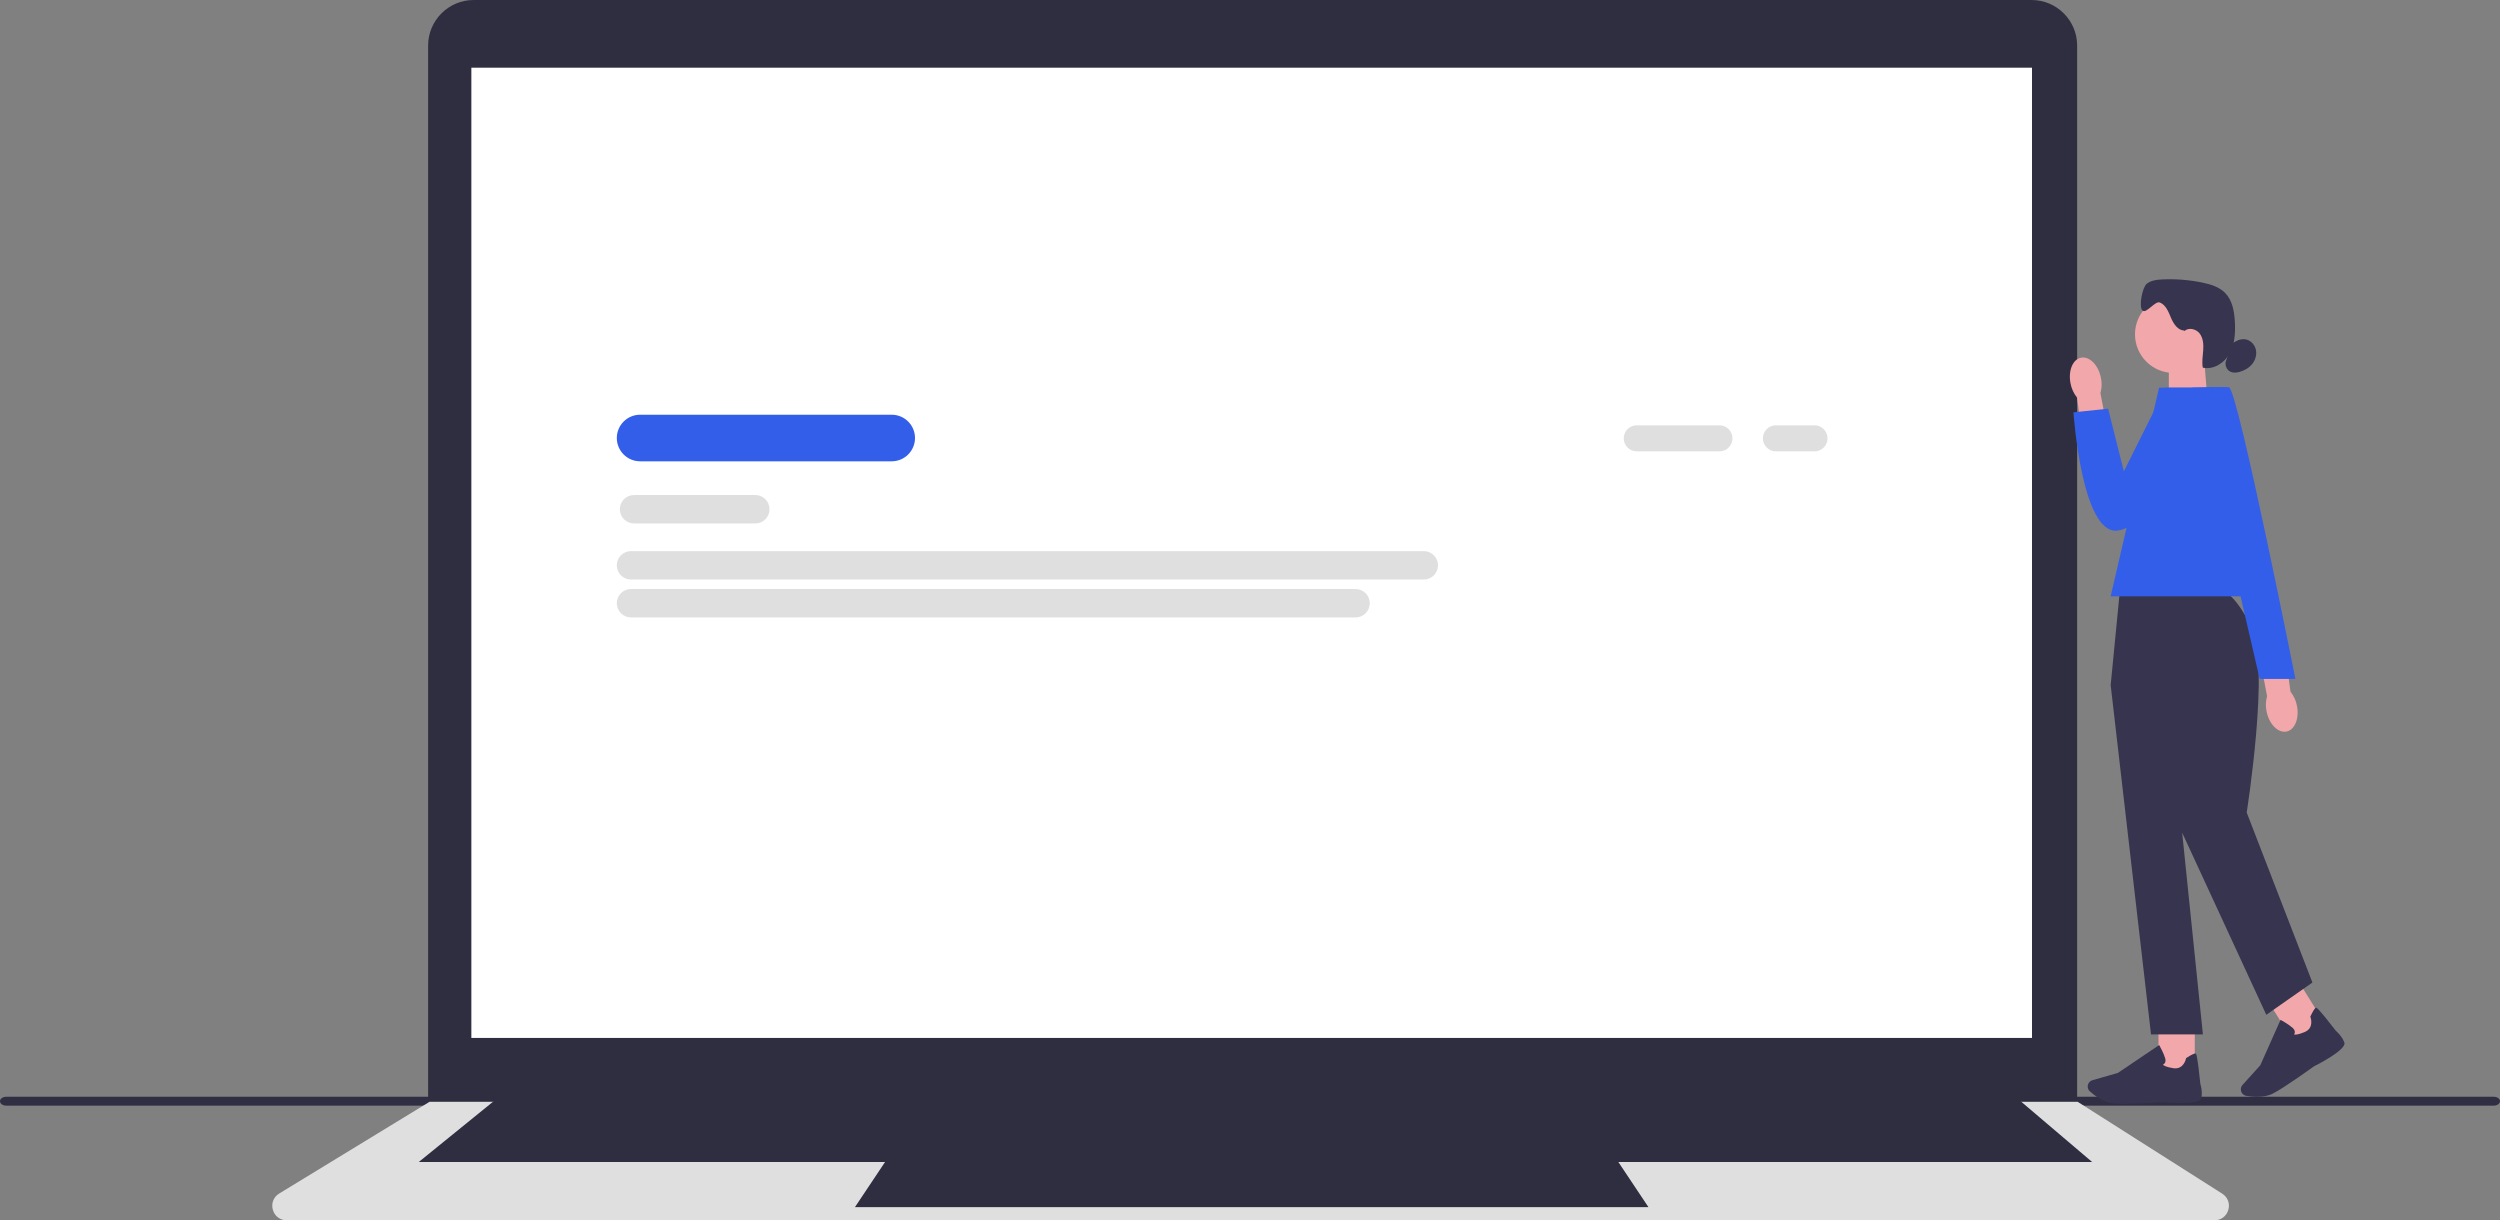 <svg xmlns="http://www.w3.org/2000/svg" xmlns:xlink="http://www.w3.org/1999/xlink" width="949.85" height="463.64" viewBox="0 0 949.85 463.64"><rect x="0" y="0" width="949.85" height="463.64" fill="#808080" stroke="none"/><path d="m0,418.39c0,.94,1.07,1.69,2.41,1.69h945.03c1.33,0,2.41-.75,2.41-1.69s-1.07-1.69-2.41-1.69H2.41c-1.33,0-2.41.75-2.41,1.69Z" fill="#2f2e43" stroke-width="0"/><path d="m789.19,420.78H162.66V17.31c0-9.54,7.76-17.31,17.31-17.31h591.91c9.54,0,17.31,7.76,17.31,17.31v403.47Z" fill="#2f2e41" stroke-width="0"/><path d="m841.34,463.64H108.95c-2.53,0-4.6-1.57-5.29-4.01-.68-2.43.27-4.86,2.43-6.17l57.09-34.83h626.22l.18.11,54.72,34.77c2.11,1.34,3.03,3.76,2.33,6.17-.7,2.4-2.77,3.96-5.27,3.96Z" fill="#dfdfdf" stroke-width="0"/><rect x="179.09" y="25.72" width="592.95" height="368.63" fill="#fff" stroke-width="0"/><polygon points="794.9 441.5 159.09 441.5 190.52 416 764.9 416 794.9 441.5" fill="#2f2e41" stroke-width="0"/><polygon points="626.31 458.64 324.83 458.64 336.26 441.5 614.88 441.5 626.31 458.64" fill="#2f2e41" stroke-width="0"/><path d="m653.28,171.49h-31.41c-2.73,0-4.95-2.22-4.95-4.95s2.22-4.95,4.95-4.95h31.41c2.73,0,4.95,2.22,4.95,4.95s-2.22,4.95-4.95,4.95Z" fill="#dfdfdf" stroke-width="0"/><path d="m689.4,171.49h-14.66c-2.73,0-4.95-2.22-4.95-4.95s2.22-4.95,4.95-4.95h14.66c2.73,0,4.95,2.22,4.95,4.95s-2.22,4.95-4.95,4.95Z" fill="#dfdfdf" stroke-width="0"/><path d="m338.8,175.27h-95.6c-4.88,0-8.85-3.97-8.85-8.85s3.97-8.85,8.85-8.85h95.6c4.88,0,8.85,3.97,8.85,8.85s-3.97,8.85-8.85,8.85Z" fill="#335eea" stroke-width="0"/><path d="m286.97,198.88h-46.07c-2.97,0-5.4-2.42-5.4-5.4s2.42-5.4,5.4-5.4h46.07c2.97,0,5.4,2.42,5.4,5.4s-2.42,5.4-5.4,5.4Z" fill="#dfdfdf" stroke-width="0"/><path d="m540.95,220.19H239.74c-2.97,0-5.4-2.42-5.4-5.4s2.42-5.4,5.4-5.4h301.21c2.97,0,5.4,2.42,5.4,5.4s-2.42,5.4-5.4,5.4Z" fill="#dfdfdf" stroke-width="0"/><path d="m515.04,234.59H239.74c-2.97,0-5.4-2.42-5.4-5.4s2.42-5.4,5.4-5.4h275.29c2.97,0,5.4,2.42,5.4,5.4s-2.42,5.4-5.4,5.4Z" fill="#dfdfdf" stroke-width="0"/><polygon points="838.74 152.18 824.02 157.02 824.02 135.82 837.38 135.82 838.74 152.18" fill="#f2a7aa" stroke-width="0"/><circle cx="825.84" cy="127.02" r="14.67" fill="#f2a7aa" stroke-width="0"/><path d="m829.87,125.57c-2.46-.07-4.07-2.56-5.02-4.82-.95-2.27-1.94-4.87-4.21-5.81-1.86-.77-5.15,4.4-6.62,3.03-1.53-1.43-.04-8.81,1.59-10.13s3.85-1.58,5.95-1.68c5.11-.24,10.26.18,15.27,1.22,3.1.65,6.29,1.62,8.53,3.86,2.83,2.84,3.56,7.13,3.76,11.14.21,4.1-.03,8.4-2.02,11.98-1.99,3.59-6.17,6.24-10.17,5.32-.4-2.18,0-4.41.16-6.62.15-2.21,0-4.59-1.35-6.35s-4.23-2.45-5.8-.89" fill="#36344e" stroke-width="0"/><path d="m847.92,130.65c1.47-1.08,3.22-1.97,5.03-1.75,1.95.24,3.6,1.85,4.1,3.75s-.06,4-1.27,5.55c-1.21,1.55-3,2.58-4.9,3.1-1.1.3-2.3.42-3.35-.03-1.54-.66-2.37-2.64-1.77-4.2" fill="#36344e" stroke-width="0"/><rect x="820.09" y="388" width="13.79" height="19.56" fill="#f2a7aa" stroke-width="0"/><path d="m806.66,419.41c-1.45,0-2.74-.04-3.71-.13-3.66-.34-7.16-3.04-8.92-4.62-.79-.71-1.04-1.84-.63-2.82h0c.29-.7.88-1.22,1.61-1.43l9.68-2.77,15.67-10.58.17.31c.07.12,1.6,2.89,2.12,4.76.2.71.14,1.31-.15,1.77-.21.32-.49.5-.73.61.28.3,1.17.9,3.91,1.34,3.99.64,4.84-3.51,4.87-3.68l.03-.14.12-.08c1.9-1.23,3.07-1.78,3.48-1.66.25.08.67.2,1.81,11.49.11.35.91,2.95.37,5.43-.59,2.7-12.39,1.77-14.75,1.56-.07,0-8.9.64-14.96.64Z" fill="#36344e" stroke-width="0"/><rect x="865.58" y="374.8" width="13.79" height="19.56" transform="translate(-71.35 519.94) rotate(-31.95)" fill="#f2a7aa" stroke-width="0"/><path d="m857.61,416.73c-1.62,0-3.11-.19-4.17-.38-1.04-.18-1.86-1.01-2.03-2.06h0c-.12-.75.1-1.5.61-2.07l6.75-7.47,7.7-17.27.31.17c.12.06,2.89,1.6,4.32,2.92.54.5.81,1.03.8,1.58,0,.38-.15.69-.29.9.4.1,1.47.14,4.03-.94,3.73-1.57,2.25-5.54,2.19-5.71l-.05-.13.06-.13c.97-2.05,1.66-3.14,2.07-3.25.25-.07.68-.18,7.61,8.79.28.24,2.33,2.02,3.19,4.42.93,2.6-9.58,8.06-11.69,9.13-.07.05-11.06,8.04-15.57,10.31-1.79.9-3.91,1.18-5.84,1.18Z" fill="#36344e" stroke-width="0"/><path d="m844.04,224.38h-38.61l-3.5,35.92,15.33,132.71h19.71l-7.88-76.65,31.97,69.2,17.52-12.26-24.97-64.6s8.92-56.28,1.91-70.3c-7.01-14.02-11.48-14.02-11.48-14.02Z" fill="#36344e" stroke-width="0"/><polygon points="863.24 226.57 801.92 226.57 820.32 147.3 847.03 147.3 863.24 226.57" fill="#335eea" stroke-width="0"/><path id="uuid-52db3307-ec3e-496d-a5d4-9d1f33ffc652-45-45-44-44-784" d="m786.69,145.73c-.98-4.82.81-9.23,4-9.84,3.19-.61,6.56,2.8,7.54,7.63.42,1.92.35,3.91-.19,5.81l3.88,20.49-10.02,1.58-2.76-20.36c-1.24-1.55-2.08-3.37-2.45-5.31h0Z" fill="#f2a7aa" stroke-width="0"/><path d="m846.38,147.3h-23.56l-15.88,31.77-5.99-23.8-13.16,1.4s3.11,46.51,16.73,44.94c13.61-1.57,45.36-43.48,41.87-54.3Z" fill="#335eea" stroke-width="0"/><path id="uuid-2800d917-a06e-4fc6-b661-0f9df9cadefc-46-46-45-45-785" d="m872.7,268.11c.98,4.82-.81,9.23-4,9.84-3.19.61-6.56-2.8-7.54-7.63-.42-1.92-.35-3.91.19-5.81l-3.88-20.49,10.02-1.58,2.76,20.36c1.24,1.55,2.08,3.37,2.45,5.31,0,0,0,0,0,0Z" fill="#f2a7aa" stroke-width="0"/><path d="m832.95,147.3s13.39-.57,14.08,0c3.65,2.99,25.09,110.66,25.09,110.66h-13.58s-25.6-110.66-25.6-110.66Z" fill="#335eea" stroke-width="0"/></svg>